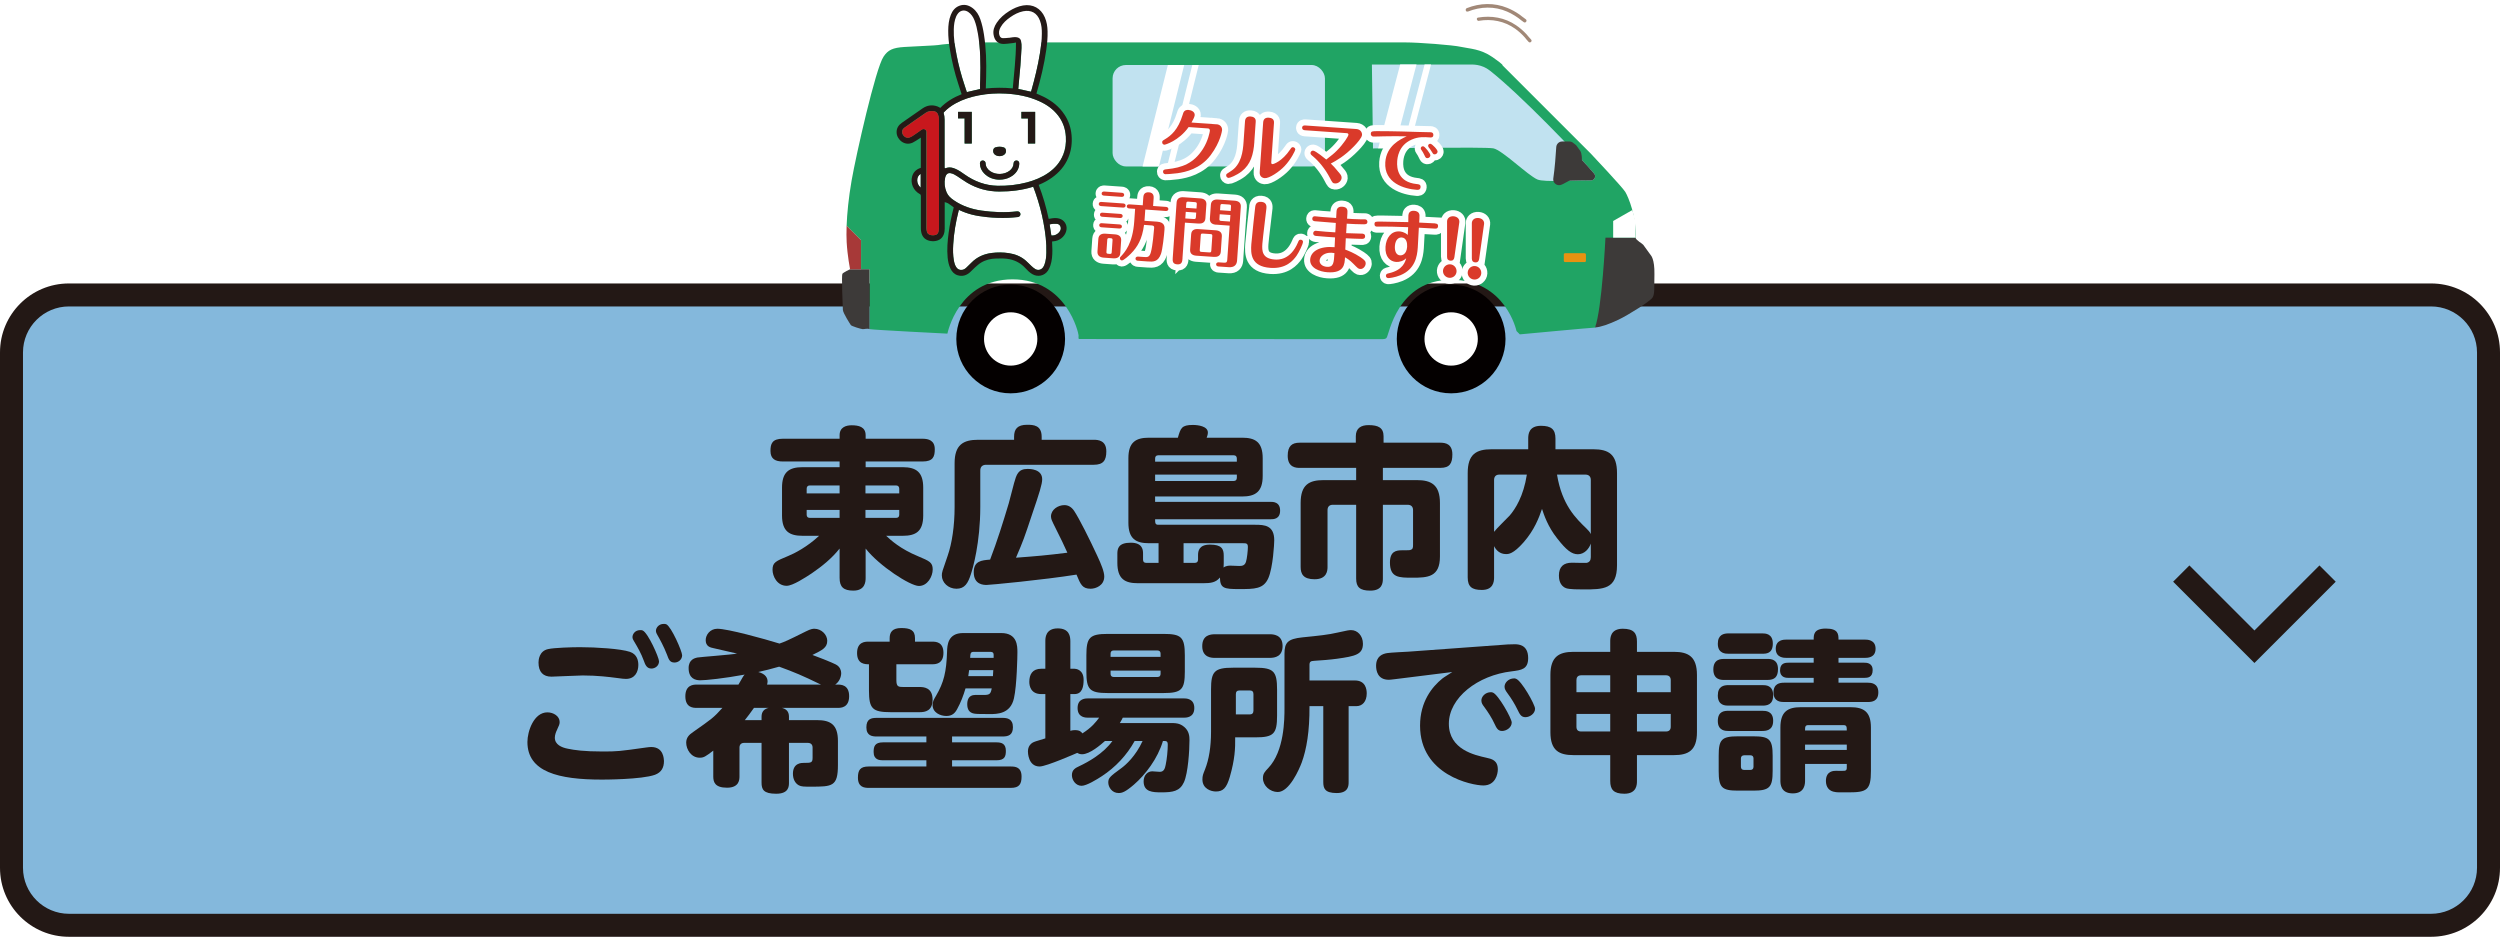 <?xml version="1.0" encoding="UTF-8"?><svg id="_レイヤー_2" xmlns="http://www.w3.org/2000/svg" xmlns:xlink="http://www.w3.org/1999/xlink" viewBox="0 0 435 163.01"><defs><style>.cls-1{stroke:#231815;stroke-miterlimit:10;stroke-width:4px;}.cls-1,.cls-2{fill:none;}.cls-3{filter:url(#drop-shadow-1);}.cls-4{fill:#bf3d21;}.cls-5{fill:#c1e2f0;}.cls-6{fill:#a18877;}.cls-7{fill:#3d3a39;}.cls-8{fill:#a73938;}.cls-9{fill:#040000;}.cls-10{fill:#20a464;}.cls-11{fill:#231815;}.cls-12{fill:#fff;}.cls-13{fill:#231916;}.cls-14{fill:#241a17;}.cls-2{stroke:#fff;stroke-width:2.12px;}.cls-15{fill:#e89211;}.cls-16{fill:#c8171d;}.cls-17{fill:#84b8dc;}.cls-18{fill:#da3a2a;}</style><filter id="drop-shadow-1" filterUnits="userSpaceOnUse"><feOffset dx="-.83" dy=".83"/><feGaussianBlur result="blur" stdDeviation="1.25"/><feFlood flood-color="#040000" flood-opacity=".3"/><feComposite in2="blur" operator="in"/><feComposite in="SourceGraphic"/></filter></defs><g id="_画像"><rect class="cls-17" x="2" y="51.32" width="431" height="109.68" rx="10" ry="10"/><path class="cls-11" d="M423,53.32c4.41,0,8,3.59,8,8v89.68c0,4.41-3.59,8-8,8H12c-4.41,0-8-3.59-8-8V61.32c0-4.41,3.59-8,8-8h411M423,49.32H12c-6.63,0-12,5.37-12,12v89.68c0,6.63,5.37,12,12,12h411c6.63,0,12-5.37,12-12V61.32c0-6.63-5.37-12-12-12h0Z"/><path class="cls-11" d="M157.07,81.29c2.37,0,3.57.87,3.57,3.57v4.83c0,2.79-1.29,3.54-3.57,3.54h-2.88c.84.78,2.46,2.28,5.58,3.57,1.92.81,2.52,1.05,2.52,2.28s-.9,2.88-2.4,2.88-6.9-3.48-9.27-6.51v5.1c0,.63-.06,2.22-2.13,2.22-1.71,0-2.4-.63-2.4-2.22v-5.1c-1.35,1.71-3.06,3.09-4.86,4.32-1.14.75-3.3,2.16-4.35,2.16-1.68,0-2.46-1.68-2.46-2.79,0-1.29.57-1.5,2.73-2.4,1.05-.42,3.33-1.59,5.37-3.51h-2.88c-2.25,0-3.57-.75-3.57-3.54v-4.83c0-2.7,1.2-3.57,3.57-3.57h6.45v-.99h-9.87c-1.29,0-2.16-.42-2.16-1.83,0-1.23.27-2.13,2.16-2.13h9.87v-.6c0-1.44,1.17-1.74,2.1-1.74,1.23,0,2.43.27,2.43,1.74v.6h9.9c1.05,0,2.13.3,2.13,1.83,0,1.26-.27,2.13-2.13,2.13h-9.9v.99h6.45ZM146.09,85.85v-1.38h-5.19c-.36,0-.54.21-.54.57v.81h5.73ZM146.09,88.73h-5.73v.84c0,.33.18.54.54.54h5.19v-1.38ZM150.59,85.85h5.88v-.81c0-.36-.21-.57-.54-.57h-5.34v1.38ZM150.59,88.73v1.38h5.34c.33,0,.54-.18.54-.54v-.84h-5.88Z"/><path class="cls-11" d="M176.45,76.01c0-1.35.57-2.1,2.28-2.1,1.08,0,2.52.06,2.52,2.1v.51h9.06c.78,0,2.19.12,2.19,2.01,0,1.56-.51,2.34-2.19,2.34h-18.72c-.66,0-1.02.36-1.02.99v6.3c0,6.33-1.32,10.8-1.62,11.7-.51,1.62-1.08,2.58-2.52,2.58s-2.55-1.08-2.55-2.31c0-.54.03-.6,1.02-3.45.75-2.16,1.2-5.19,1.2-8.46v-7.62c0-3.21,1.5-4.08,4.11-4.08h6.24v-.51ZM171.68,101.78c-.48,0-2.25,0-2.25-2.22,0-1.95,1.35-2.07,2.85-2.19,1.23-3.21,2.25-6.48,3.24-9.78.15-.51.78-3,.93-3.54.42-1.47.69-2.46,2.37-2.46.33,0,2.52,0,2.52,1.8,0,.84-.51,2.46-1.71,5.97-1.47,4.41-1.53,4.59-2.85,7.68,3.63-.27,5.37-.42,8.94-.87-.72-1.59-.87-1.92-2.49-5.16-.15-.3-.36-.75-.36-1.14,0-1.2,1.23-1.98,2.34-1.98.66,0,1.23.33,1.68.99.9,1.35,2.7,4.95,4.02,7.8.72,1.53,1.23,2.82,1.23,3.63,0,1.59-1.5,2.13-2.37,2.13-1.44,0-1.74-.72-2.46-2.46-5.82.93-15.12,1.8-15.63,1.8Z"/><path class="cls-11" d="M201.59,97.94v-3.42h-1.68c-2.31,0-3.57-.81-3.57-3.57v-11.22c0-2.76,1.26-3.57,3.57-3.57h5.04c.48-1.65.63-2.22,2.61-2.22.87,0,2.61.21,2.61,1.32,0,.27-.09.63-.21.9h6.18c2.22,0,3.57.72,3.57,3.57v3.09c0,2.73-1.26,3.57-3.57,3.57h-15.15v.93h20.07c.45,0,1.68,0,1.68,1.53s-1.23,1.5-1.65,1.5h-20.1c0,.6,0,.96.54.96h16.89c1.59,0,3.3.09,3.3,2.7,0,.57-.21,4.68-1.02,6.57-.84,1.92-2.37,1.92-5.13,1.92-2.55,0-3.27-.12-3.3-2.01-.72.87-1.59.99-2.91.99h-11.37c-2.28,0-3.57-.75-3.57-3.57v-1.53c0-.93.18-1.95,2.34-1.95s2.13,1.41,2.13,1.95v.99c0,.39.18.57.57.57h2.13ZM200.99,80.33h14.22v-.54c0-.36-.18-.57-.54-.57h-13.14c-.39,0-.54.24-.54.57v.54ZM215.21,82.58h-14.22v1.11h13.68c.36,0,.54-.21.54-.57v-.54ZM207.89,97.94c.36,0,.57-.18.57-.57v-.78c0-.69.15-1.83,2.07-1.83,2.04,0,2.4.75,2.4,1.92v1.35c0,.36-.03.51-.03.72.42-.33,1.02-.33,1.17-.33.24,0,1.32.06,1.56.06.48,0,.96-.06,1.17-.72.18-.54.33-1.98.33-2.58,0-.66-.3-.66-.9-.66h-10.29v3.42h1.95Z"/><path class="cls-11" d="M240.62,100.67c0,.75-.09,2.1-2.19,2.1-1.8,0-2.46-.6-2.46-2.1v-12.84h-4.05c-.6,0-.93.33-.93.93v9.87c0,.6-.06,2.16-2.25,2.16-1.98,0-2.43-.93-2.43-2.16v-11.1c0-3.21,1.5-3.99,3.99-3.99h5.67v-2.13h-9.84c-.51,0-2.07,0-2.07-2.1,0-1.71.75-2.28,2.07-2.28h9.78v-1.11c0-1.44.93-1.95,2.22-1.95,1.68,0,2.61.45,2.61,1.95v1.11h9.9c.9,0,2.07.24,2.07,2.04,0,1.53-.45,2.34-2.07,2.34h-10.02v2.13h5.91c2.46,0,4.02.78,4.02,3.99v9.3c0,3.6-2.13,3.69-4.8,3.69-2.34,0-3.9,0-3.9-2.64,0-1.95,1.08-2.13,2.1-2.13,1.2,0,1.35,0,1.53-.09.36-.12.39-.39.39-.84v-6.06c0-.54-.27-.93-.96-.93h-4.29v12.84Z"/><path class="cls-11" d="M259.97,100.46c0,.78-.15,2.19-2.13,2.19-1.74,0-2.46-.57-2.46-2.19v-18.15c0-3.24,1.44-4.14,4.17-4.14h6.36v-1.86c0-.72.09-2.22,2.22-2.22,1.8,0,2.52.63,2.52,2.22v1.86h6.57c2.7,0,4.14.9,4.14,4.14v16.05c0,4.2-2.4,4.2-5.85,4.2-.75,0-2.46,0-3-.21-1.17-.42-1.26-1.71-1.26-2.19,0-1.56.81-2.25,2.28-2.25.39,0,2.22.06,2.52.03.54-.09.75-.48.75-.99v-2.37c-.3.9-1.11,1.86-2.25,1.86-1.08,0-2.04-.75-3.6-2.76-1.65-2.07-2.31-4.14-2.64-5.13-.54,1.56-1.32,3.66-3.21,5.82-1.8,2.04-2.61,2.04-3.06,2.04-1.05,0-1.71-.66-2.07-1.38v5.43ZM259.97,92.54c.3-.45,2.28-2.37,2.7-2.82.99-1.14,2.43-3.39,3-7.14h-4.77c-.63,0-.93.36-.93.93v9.03ZM270.92,82.58c.87,5.31,3.3,7.62,5.13,9.39.3.3.6.6.75.96v-9.42c0-.6-.36-.93-.93-.93h-4.95Z"/><path class="cls-11" d="M112.38,130.07c.45-.06.69-.09.93-.09,2.19,0,2.19,2.1,2.22,2.43,0,1.17-.45,1.98-1.56,2.4-2.31.84-9,.84-9.24.84-7.53,0-12.96-1.32-12.96-6.54,0-1.86,1.11-5.16,3.48-5.16,1.05,0,2.13.66,2.13,1.68,0,.36-.09.57-.48,1.41-.12.24-.36.81-.36,1.32,0,1.2,1.17,1.71,2.28,1.92,1.14.24,2.79.48,6,.48,2.61,0,2.88-.03,7.56-.69ZM95.38,112.94c1.05-.24,4.14-.33,5.55-.33,2.76,0,7.08.27,8.67.81,1.26.42,1.47,1.53,1.47,2.28,0,1.14-.54,2.43-2.16,2.43-.39,0-.51-.03-1.71-.18-1.17-.15-3.24-.42-5.82-.42-.87,0-4.83.21-5.43.21-1.44,0-2.25-.81-2.25-2.46,0-.39.09-2.01,1.68-2.34ZM114.67,115.07c0,.81-.72,1.26-1.32,1.26-.81,0-1.08-.66-1.32-1.35-.48-1.32-1.11-2.4-1.65-3.3-.12-.21-.33-.51-.33-.81,0-.54.45-1.23,1.35-1.23.18,0,.3,0,.42.06.93.39,2.85,4.71,2.85,5.37ZM118.69,114.02c0,.75-.66,1.26-1.32,1.26-.81,0-.99-.48-1.32-1.38-.54-1.41-1.29-2.76-1.62-3.33-.12-.21-.3-.51-.3-.81,0-.51.48-1.2,1.35-1.2.18,0,.3,0,.45.06.87.39,2.76,4.71,2.76,5.4Z"/><path class="cls-11" d="M121.2,123.17c-.51,0-1.95,0-1.95-2.01s1.44-2.04,1.95-2.04h7.29c.78-1.35.84-1.5,1.08-1.74-3.57.66-6.75.99-7.74.99-.84,0-2.01-.3-2.01-2.13,0-1.5,1.11-1.74,1.5-1.83.42-.09,5.85-.48,6.93-.69q-2.4-.57-4.05-.93c-.6-.12-1.41-.3-1.41-1.41,0-.9.75-1.98,2.04-1.98,1.77,0,8.1,1.74,10.8,2.58.93-.33,1.32-.48,4.56-2.1.93-.48,1.32-.48,1.5-.48,1.26,0,2.25,1.05,2.25,2.1,0,1.2-.87,1.62-2.58,2.46.33.12,3.48,1.29,4.26,1.77.51.33.75.9.75,1.38,0,.66-.33,1.53-1.05,2.01h.48c.48,0,1.95,0,1.95,2.01s-1.44,2.04-1.95,2.04h-9.75c.75.18,1.23.63,1.23,1.53v.6h4.89c2.37,0,3.63.81,3.63,3.63v4.17c0,3.75-.96,3.78-4.71,3.78-1.14,0-1.68,0-2.1-.24-.66-.36-1.02-1.11-1.02-2.01,0-1.89,1.5-1.89,1.89-1.89,1.23,0,1.53,0,1.53-.87v-1.8c0-.51-.3-.81-.84-.81h-3.27v6.9c0,.63,0,1.95-2.22,1.95s-2.55-.75-2.55-1.95v-6.9h-3.03c-.48,0-.81.27-.81.81v5.01c0,.51,0,1.98-2.16,1.98s-2.4-1.02-2.4-1.98v-4.47c-1.38,1.05-1.65,1.23-2.37,1.23-1.47,0-2.34-1.44-2.34-2.61,0-.87.48-1.38,1.2-1.86,3.24-2.28,3.54-2.46,5.1-4.2h-4.5ZM131.19,123.17c-.51.75-1.14,1.56-1.59,2.13h2.91v-.6c0-.9.48-1.35,1.23-1.53h-2.55ZM142.86,119.12c-.09-.03-.15-.06-.33-.15-2.76-1.35-4.38-2.04-6.96-2.97-1.14.33-2.76.75-3.63.93,1.29.33,1.62,1.05,1.62,1.65,0,.21-.06.42-.09.54h9.39Z"/><path class="cls-11" d="M155.97,118.34c0,1.14.33,1.2,1.26,1.2h2.79c.6,0,2.25.03,2.25,2.19,0,1.98-1.29,2.19-2.25,2.19h-5.01c-3.21,0-3.81-.6-3.81-3.78v-4.56c-.66,0-2.07,0-2.07-1.95s1.41-1.98,1.92-1.98h3.75v-.6c0-1.05.48-1.77,2.01-1.77s2.4.33,2.4,1.77v.6h3.03c.51,0,1.92,0,1.92,1.95s-1.41,1.98-1.92,1.98h-6.27v2.76ZM165.66,129.17h7.71c.84,0,1.65.18,1.65,1.47,0,.99-.21,1.65-1.65,1.65h-7.71v1.08h10.23c.75,0,1.86.09,1.86,1.74,0,1.32-.39,1.98-1.86,1.98h-24.75c-.75,0-1.86-.12-1.86-1.77,0-1.32.39-1.95,1.86-1.95h10.05v-1.08h-7.56c-.57,0-1.62-.06-1.62-1.44,0-.93.18-1.68,1.62-1.68h7.56v-1.02h-8.64c-.78,0-1.8-.12-1.8-1.59s.84-1.65,1.8-1.65h21.9c.78,0,1.8.15,1.8,1.62,0,1.38-.81,1.62-1.8,1.62h-8.79v1.02ZM174.21,110.15c2.82,0,2.82,2.28,2.82,3.36,0,.57-.09,5.76-.6,7.98-.6,2.76-2.97,2.76-4.23,2.76-2.19,0-2.31-.03-2.73-.09-.81-.15-1.17-.72-1.17-1.62,0-.6.15-1.62,1.38-1.62h1.5c.99,0,1.2-.15,1.38-1.14h-4.56c-.36,1.23-.84,2.49-1.44,3.57-.39.75-.9,1.23-1.89,1.23-1.08,0-2.4-.6-2.4-1.92,0-.6.24-.99.6-1.59,1.38-2.37,1.8-4.17,1.92-7.68.03-1.11.12-3.24,2.79-3.24h6.63ZM172.77,117.65c0-.15.06-.9.06-1.05h-4.2c-.06.3-.09.54-.15,1.05h4.29ZM169.44,113.42c-.57,0-.6.27-.63,1.05h4.08c.03-.84.03-1.05-.69-1.05h-2.76Z"/><path class="cls-11" d="M192.27,128.93c-.75.66-2.64,2.31-3.99,2.31-.45,0-.69-.15-.84-.24,0,0-5.37,2.37-6.54,2.37-2.04,0-2.04-2.52-2.04-2.61,0-.9.48-1.32.75-1.5.36-.21.57-.27,2.28-.78v-7.71h-.69c-1.83,0-2.1-1.38-2.1-2.13,0-1.29.54-2.28,2.1-2.28h.69v-4.8c0-.51,0-2.22,2.16-2.22,2.01,0,2.19,1.38,2.19,2.22v4.8h.72c.21,0,1.59.12,1.59,1.92,0,1.08-.18,2.49-1.59,2.49h-.72v6.39c.33-.09.54-.12.81-.12.84,0,1.11.33,1.29.57,1.68-1.08,2.37-2.01,2.91-2.73h-1.89c-.42,0-1.86,0-1.86-1.68s1.41-1.68,1.86-1.68h16.59c.42,0,1.86,0,1.86,1.68s-1.44,1.68-1.86,1.68h-10.59c-.15.33-.21.42-.51.93h8.7c.99,0,1.71,0,2.52.69.84.72.9,1.62.9,2.28,0,1.77-.24,5.73-.96,7.32-.72,1.59-1.95,1.77-3.93,1.77-1.53,0-3.09-.06-3.09-1.92,0-1.08.72-1.74,1.5-1.74.21,0,1.14.09,1.32.09.72,0,.9-.6,1.02-1.23.21-.96.36-2.49.36-3.48,0-.66-.24-.66-.84-.66-.9,3.06-3.06,5.88-5.04,7.59-1.53,1.32-2.1,1.47-2.67,1.47-1.17,0-1.8-1.05-1.8-1.83s.24-1.02,2.34-2.55c.69-.51,2.43-2.04,3.63-4.68h-1.38c-1.35,2.46-3.36,4.59-5.7,6.12-.87.57-2.67,1.68-3.54,1.68-.99,0-1.68-.96-1.68-1.86,0-.96.66-1.26,1.29-1.56,1.53-.72,4.2-2.19,5.76-4.38h-1.29ZM206.16,116.87c0,3.12-.57,3.72-3.72,3.72h-9.69c-3.15,0-3.72-.6-3.72-3.72v-2.85c0-3.09.57-3.72,3.72-3.72h9.69c3.09,0,3.72.54,3.72,3.72v2.85ZM201.94,114.29v-.57c0-.33-.18-.54-.57-.54h-7.59c-.39,0-.54.24-.54.54v.57h8.7ZM201.94,116.69h-8.7v.57c0,.3.15.54.57.54h7.56c.42,0,.57-.24.57-.54v-.57Z"/><path class="cls-11" d="M220.95,110.36c.51,0,2.22.03,2.22,2.04,0,1.83-1.32,2.07-2.22,2.07h-9.54c-.51,0-2.22,0-2.22-2.04,0-1.92,1.41-2.07,2.22-2.07h9.54ZM210.72,119.99c0-3.12.54-3.81,3.81-3.81h3.9c3.18,0,3.78.63,3.78,3.81v4.53c0,3.18-.6,3.78-3.78,3.78h-3.51c.03,1.95-.06,3.84-.93,6.87-.57,1.95-1.17,2.55-2.43,2.55-.81,0-2.34-.45-2.34-2.1,0-.63.12-.93.45-1.74.69-1.74,1.05-3.93,1.05-6.57v-7.32ZM215.04,124.31h2.43c.39,0,.63-.21.63-.66v-2.88c0-.42-.21-.63-.63-.63h-1.8c-.42,0-.63.21-.63.63v3.54ZM235.74,118.4c1.89,0,2.07,1.56,2.07,2.25,0,1.41-.75,2.22-1.8,2.22h-1.35v13.2c0,.6,0,1.92-2.07,1.92s-2.34-.81-2.34-1.92v-13.2h-2.4c.03,4.41-.51,7.5-1.35,9.81-.45,1.2-2.16,5.13-4.17,5.13-1.32,0-2.58-1.08-2.58-2.4,0-.78.3-1.11.9-1.74,2.85-2.97,2.85-8.58,2.85-10.47v-9.45c0-1.95.57-2.58,3.12-2.85,2.97-.3,4.47-.45,6.15-.84,1.74-.39,1.95-.42,2.34-.42,1.08,0,2.04.96,2.04,2.37,0,1.86-1.29,2.16-4.5,2.61-1.32.18-2.58.27-3.96.36-.63.03-.84.15-.84.72v2.7h7.89Z"/><path class="cls-11" d="M242.83,118.16c-.81.09-.9.12-1.17.12-1.98,0-2.22-1.62-2.22-2.43,0-1.68,1.14-2.1,1.98-2.22.57-.09,3.12-.21,3.63-.24l17.31-1.26s.75-.03,1.17-.03c.57,0,2.37,0,2.37,2.4,0,1.95-1.17,2.1-2.85,2.31-5.97.69-10.95,4.62-10.95,9.12s4.53,5.46,6.51,5.91c.96.21,2.01.45,2.01,2.04,0,.78-.39,2.79-2.52,2.79-1.92,0-11.01-1.77-11.01-10.41,0-4.2,2.13-6.78,3.87-8.19.24-.21,1.5-.96,1.74-1.14l-9.87,1.23ZM263.04,125.72c0,.87-.93,1.47-1.68,1.47s-.99-.57-1.32-1.26c-.45-.99-1.11-2.01-1.77-2.91-.33-.42-.51-.72-.51-1.14,0-.63.63-1.44,1.68-1.44.09,0,.18.03.3.06.93.3,3.3,4.5,3.3,5.22ZM267.1,123.32c0,.84-.9,1.47-1.68,1.47s-1.02-.6-1.35-1.26c-.51-1.05-1.08-1.98-1.77-2.91-.33-.45-.51-.75-.51-1.14,0-.66.66-1.44,1.68-1.44.06,0,.15,0,.3.06.96.3,3.33,4.5,3.33,5.22Z"/><path class="cls-11" d="M280.18,111.62c0-.57,0-2.22,2.19-2.22,1.92,0,2.46.81,2.46,2.22v1.8h6.45c2.52,0,3.99.87,3.99,4.02v9.96c0,3.21-1.53,3.99-3.99,3.99h-6.45v4.5c0,.57,0,2.22-2.19,2.22-1.89,0-2.46-.75-2.46-2.22v-4.5h-6.39c-2.49,0-4.02-.78-4.02-3.99v-9.96c0-3.15,1.47-4.02,4.02-4.02h6.39v-1.8ZM274.3,120.44h5.88v-2.94h-5.04c-.66,0-.84.42-.84.84v2.1ZM280.18,127.28v-3.06h-5.88v2.22c0,.54.24.84.84.84h5.04ZM284.83,117.5v2.94h5.88v-2.1c0-.51-.27-.84-.84-.84h-5.04ZM290.71,124.22h-5.88v3.06h5.04c.6,0,.84-.33.84-.84v-2.22Z"/><path class="cls-11" d="M300.01,118.31c-.51,0-1.89,0-1.89-1.83s1.38-1.83,1.89-1.83h7.53c.63,0,1.83.09,1.83,1.77,0,1.38-.6,1.89-1.83,1.89h-7.53ZM300.76,113.75c-.48,0-1.86,0-1.86-1.74,0-1.59,1.05-1.8,1.86-1.8h5.85c.51,0,1.86,0,1.86,1.77s-1.17,1.77-1.86,1.77h-5.85ZM300.76,122.78c-.51,0-1.86,0-1.86-1.77,0-1.62,1.05-1.8,1.86-1.8h5.91c.54,0,1.86,0,1.86,1.77,0,1.65-1.08,1.8-1.86,1.8h-5.91ZM300.76,127.19c-.48,0-1.86,0-1.86-1.74s1.2-1.77,1.86-1.77h5.91c.51,0,1.86,0,1.86,1.74s-1.32,1.77-1.95,1.77h-5.82ZM308.44,134.15c0,2.82-.51,3.42-3.36,3.42h-2.67c-2.82,0-3.36-.54-3.36-3.42v-2.64c0-2.85.51-3.39,3.39-3.39h2.61c2.82,0,3.39.51,3.39,3.39v2.64ZM305.11,131.96c0-.33-.18-.54-.54-.54h-1.08c-.36,0-.57.21-.57.54v1.44c0,.36.18.57.57.57h1.08c.36,0,.54-.21.54-.57v-1.44ZM324.49,111.29c.39,0,1.86,0,1.86,1.59s-1.44,1.59-1.86,1.59h-4.59v.84h4.47c.36,0,1.47,0,1.47,1.29s-.87,1.35-1.47,1.35h-4.47v.84h5.1c.48,0,1.83.03,1.83,1.68,0,1.56-1.11,1.68-1.83,1.68h-14.58c-.48,0-1.83,0-1.83-1.65,0-1.56,1.11-1.71,1.83-1.71h5.16v-.84h-4.38c-.36,0-1.47,0-1.47-1.32s1.02-1.32,1.47-1.32h4.38v-.84h-4.74c-.39,0-1.86,0-1.86-1.59s1.44-1.59,1.86-1.59h4.74c0-.84,0-1.92,2.13-1.92s2.19.96,2.19,1.92h4.59ZM314.08,135.8c0,.51,0,2.25-2.13,2.25s-2.16-1.65-2.16-2.25v-9.21c0-2.7,1.2-3.54,3.57-3.54h8.61c2.34,0,3.57.81,3.57,3.54v7.56c0,3.3-.69,3.72-3.87,3.72-1.8,0-2.1,0-2.34-.06-1.05-.12-1.62-.84-1.62-1.92,0-1.77,1.38-1.77,1.74-1.77.21,0,1.29.03,1.47,0,.36-.03.42-.24.42-.54v-.66h-7.26v2.88ZM314.65,126.17c-.57,0-.57.33-.57.93h7.26c0-.6,0-.93-.57-.93h-6.12ZM321.34,129.56h-7.26v.93h7.26v-.93Z"/><polyline class="cls-1" points="405 99.8 392.27 112.53 379.54 99.8"/><g class="cls-3"><path class="cls-10" d="M283.63,32.56c-.52-.85-6.01-6.67-6.01-6.67l-15.36-15.36s.33,0-1.76-1.44c-2.09-1.44-3.99-1.44-5.42-1.76-1.44-.33-7.45-.78-9.7-.78s-72.06,0-74.8,0c-2.74,0-6.27.39-6.54.46-.26.07-3.73.2-5.81.33-2.08.13-2.89.52-3.67,1.7-1.37,2.03-4.77,17.06-5.56,21.59-.52,3.01-.78,5.69-.86,7.84l2.51,2.51v5.05s1.47,0,1.47,0v10.41c.93.15,13.56.78,13.56.78,0,0,1.86-9.44,11.33-9.44,9.47,0,11.49,9.42,11.49,9.73,0,.64-.09.65.29.65s52.03.02,52.63.02c.6,0,.68-.25.68-.25.43-.46,1.8-10.08,11.26-10.08s11.34,8.92,11.34,8.92l.58.58s12.56-1.18,13.1-1.18l7.02-15.63c.26-3.48-1.24-7.11-1.76-7.96Z"/><path class="cls-7" d="M278.37,56.15c.99-.07,2.37-.54,4.09-1.36s5.54-3.22,5.92-3.86.27-1.4.32-4.05c.05-2.65-.63-3.3-.63-3.3,0,0-1.11-1.55-1.31-1.81s-1.18-.72-1.37-1.25h-5.21s-.61,12.49-1.82,15.63Z"/><path class="cls-12" d="M284.85,35.72l-3.33,1.9v2.9s3.87,0,3.87,0c0,0,.03-1.69.03-2.4,0-.71-.57-2.4-.57-2.4Z"/><rect class="cls-15" x="272.93" y="43.23" width="3.85" height="1.54" rx=".22" ry=".22"/><path class="cls-12" d="M178.5,6.34c.06.39.09.79.07,1.19-.04,1.02-.11,2.03-.19,3.05-.09,1.09-.2,2.18-.3,3.27-.02.27-.05.54-.07.79.75.16,1.47.32,2.21.48.01-.04.04-.11.06-.17.61-2.15,1.15-4.32,1.5-6.53.18-1.13.32-2.26.33-3.4,0-.78-.05-1.54-.33-2.27-.51-1.34-1.52-1.91-2.92-1.63-.83.17-1.56.56-2.25,1.04-.66.47-1.26,1-1.66,1.71-.27.47-.39.97-.19,1.5.1.27.3.43.58.43.36,0,.71-.03,1.07-.07.42-.05.83-.15,1.26-.11.43.04.76.28.83.71Z"/><path class="cls-12" d="M169.06,15.19c.76-.18,1.52-.35,2.31-.54,0-.27,0-.56,0-.85,0-.29.02-.57.03-.86.07-2.65.05-5.29-.4-7.91-.14-.8-.3-1.6-.61-2.36-.23-.57-.55-1.08-1.08-1.43-.6-.4-1.28-.33-1.73.2-.15.17-.27.37-.36.57-.31.72-.4,1.48-.42,2.26-.04,1.47.18,2.91.46,4.35.36,1.86.84,3.68,1.45,5.47.12.37.24.74.36,1.1Z"/><path class="cls-12" d="M162.05,39.06c0-.06-.01-.12-.01-.17,0,.06,0,.12.01.17Z"/><path class="cls-12" d="M161.03,31.82c0-.81,0-1.6,0-2.39-.81.44-.81,1.72,0,2.39Z"/><path class="cls-12" d="M162.35,39.88c-.14-.12-.23-.3-.27-.51.03.21.12.39.27.51Z"/><path class="cls-12" d="M180.61,31.66s-.07.01-.09.02c-1.9.6-3.85.82-5.83.81-1.99,0-3.86-.51-5.57-1.52-.59-.35-1.15-.76-1.73-1.14-.37-.24-.75-.47-1.2-.54-.32-.05-.59.07-.74.35-.07.14-.13.28-.17.43-.19.88-.1,1.73.25,2.56.26.61.74,1.03,1.27,1.39,1.46,1,3.09,1.54,4.82,1.79,1,.14,2,.23,3.01.26,1.06.03,2.12,0,3.17-.13.29-.03.54.15.58.43.04.27-.16.53-.45.56-.55.05-1.1.1-1.64.13-1.24.05-2.48.01-3.72-.12-.91-.1-1.81-.22-2.69-.45-.76-.2-1.49-.47-2.21-.81-.01.05-.02.07-.03.1-.5,1.96-.85,3.94-.96,5.96-.05.91-.05,1.82.11,2.72.08.44.19.88.46,1.25.25.35.59.47,1,.41.29-.04.52-.2.72-.39.3-.28.59-.57.88-.86.98-1,2.18-1.52,3.54-1.69.98-.13,1.97-.12,2.96.03,1.08.17,2.08.55,2.92,1.27.36.31.68.66,1.03.98.21.19.42.38.66.52.49.29,1.06.14,1.38-.33.09-.14.16-.29.22-.44.25-.66.31-1.36.33-2.06.05-1.77-.17-3.51-.5-5.24-.33-1.75-.8-3.46-1.38-5.14-.13-.37-.27-.74-.41-1.12Z"/><path class="cls-12" d="M185.37,39.15c.11-.38-.04-.97-.62-1.03-.26-.02-.52-.02-.78,0-.17.01-.34.06-.5.09.1.66.19,1.29.29,1.92.64.12,1.43-.37,1.61-.99Z"/><path class="cls-12" d="M184.94,19.27c-.88-1.14-2.02-1.93-3.32-2.51-1.84-.83-3.79-1.19-5.79-1.31-1.57-.09-3.12,0-4.67.3-1.42.27-2.79.7-4.06,1.4-.75.41-1.44.91-2.03,1.54-.04.04-.06.12-.05.16.12.36.16.74.16,1.12,0,1.33,0,2.66,0,4h0c0,1.41,0,2.82,0,4.22,0,.04,0,.08,0,.12.01.11.09.16.2.12.08-.03.16-.06.24-.08.51-.13.98,0,1.44.19.58.25,1.09.61,1.6.97,1.72,1.23,3.62,1.94,5.75,1.98,1.71.04,3.4-.14,5.06-.58,1.36-.36,2.65-.88,3.8-1.69,1.14-.8,2.02-1.81,2.54-3.12.4-1.01.53-2.07.47-3.16-.08-1.36-.51-2.6-1.35-3.69ZM169.92,24.14h-1.25c0-1.45,0-2.9,0-4.37h-1.14c0-.38,0-.76,0-1.14h2.39c0,1.83,0,3.66,0,5.51ZM173.68,25.18c.06-.19.19-.32.38-.38.45-.14.92-.14,1.37-.01.31.09.45.32.45.65,0,.25-.1.45-.28.61-.44.38-1.22.38-1.67,0-.25-.21-.35-.56-.25-.88ZM178.12,28.12c-.2.85-.75,1.43-1.49,1.85-.58.32-1.21.46-1.96.47-.97-.02-1.9-.34-2.64-1.13-.44-.47-.69-1.03-.7-1.69,0-.29.19-.51.47-.52.27-.01.51.19.52.48.02.62.33,1.05.81,1.39.95.66,2.41.63,3.34-.07.44-.33.7-.76.72-1.33,0-.28.24-.48.51-.47.28.01.48.22.47.5,0,.18-.02.35-.06.52ZM180.95,24.15h-1.26c0-1.46,0-2.91,0-4.37h-1.14c0-.4,0-.77,0-1.15.8,0,1.6,0,2.4,0,0,1.84,0,3.67,0,5.52Z"/><path class="cls-14" d="M186.06,19.13c-.9-1.38-2.14-2.37-3.6-3.1-.42-.21-.85-.39-1.28-.58,0,0,0-.01,0-.02.72-2.49,1.34-5.01,1.7-7.58.15-1.07.26-2.14.23-3.23-.02-.84-.14-1.65-.48-2.43-.69-1.59-2.09-2.35-3.78-2.07-.88.15-1.67.51-2.42.98-.85.54-1.61,1.18-2.17,2.03-.42.63-.68,1.31-.55,2.08.16.99.73,1.62,1.78,1.61.45,0,.9-.09,1.35-.13.24-.03.48-.06.77-.09,0,2.69-.34,5.31-.56,7.95-1.58-.16-3.14-.14-4.69.01.02-.72.04-1.42.06-2.11.06-2.43,0-4.86-.38-7.27-.14-.9-.33-1.79-.63-2.65-.27-.77-.68-1.46-1.35-1.96-.7-.52-1.48-.72-2.32-.39-.74.29-1.19.86-1.47,1.58-.35.87-.44,1.8-.45,2.73-.01,1.1.11,2.19.29,3.28.35,2.06.82,4.08,1.48,6.06.19.57.37,1.15.56,1.73-1.4.55-2.66,1.31-3.71,2.38-.18-.09-.34-.2-.51-.26-.9-.32-1.76-.2-2.55.33-1.22.83-2.43,1.67-3.64,2.53-.59.42-.94.96-.9,1.73.07,1.22,1.42,2.37,2.81,1.71.39-.19.75-.45,1.12-.68.09-.06.18-.12.28-.19,0,1.77,0,3.52,0,5.26-.06.02-.12.04-.17.06-.68.26-1.14.73-1.34,1.43-.34,1.21.22,2.48,1.34,3.08.14.08.18.16.18.31,0,1.86,0,3.71,0,5.57,0,.24.01.48.06.71.14.78.59,1.31,1.37,1.52.39.1.79.12,1.18.04.67-.13,1.14-.51,1.38-1.15.12-.33.16-.66.16-1.01,0-1.46,0-2.93,0-4.39v-.2c.21.07.42.1.59.21.33.21.64.46.98.7,0,0,0,0,0,0,0,0,0,0,0,0,0,0,0,0,0,0-.38,1.46-.69,2.94-.89,4.44-.19,1.43-.31,2.87-.17,4.31.07.65.19,1.29.48,1.88.26.55.64.99,1.25,1.18.8.25,1.51.05,2.12-.48.33-.29.62-.62.95-.91.32-.28.63-.57.99-.79.81-.5,1.72-.71,2.66-.73.79-.02,1.58-.04,2.37.13,1.07.23,1.98.75,2.72,1.56.35.38.71.74,1.16,1.01.95.58,2.15.33,2.76-.6.17-.26.3-.55.4-.84.3-.87.36-1.78.36-2.68,0-.51-.03-1.03-.05-1.54.19-.03.39-.04.58-.08,1.03-.21,1.84-1.07,1.94-2.05.09-.85-.44-1.62-1.25-1.85-.38-.11-.77-.12-1.15-.07-.23.03-.47.07-.71.11-.42-2.01-1-3.98-1.74-5.91.06-.03.11-.05.16-.07.76-.32,1.48-.71,2.15-1.19,1.24-.89,2.22-2,2.82-3.42.55-1.27.71-2.61.59-3.98-.11-1.28-.51-2.46-1.21-3.54ZM161.03,31.82c-.81-.67-.81-1.96,0-2.39,0,.8,0,1.59,0,2.39ZM164.16,39.31c-.09.54-.33.76-.88.8-.17.01-.35,0-.52-.04-.17-.04-.31-.1-.42-.2-.14-.12-.23-.3-.27-.51,0-.05-.01-.11-.02-.17,0-.05,0-.09-.02-.14,0-.06-.01-.12-.01-.17,0-2.91,0-5.82,0-8.73,0-2.65,0-5.3,0-7.96,0-.05,0-.1,0-.15-.08-.42-.54-.53-.85-.3-.5.37-1.02.72-1.54,1.07-.17.11-.36.21-.55.28-.64.22-1.18-.33-1.28-.81-.08-.41.11-.69.41-.91.57-.41,1.15-.81,1.73-1.22.66-.46,1.32-.91,1.98-1.37.42-.29.9-.33,1.38-.27.47.06.76.41.83.93.02.17.04.34.04.51,0,6.32,0,12.63,0,18.95,0,.14,0,.27-.03.41ZM183.97,38.12c.26-.02.52-.02.78,0,.58.06.73.65.62,1.03-.18.61-.97,1.1-1.61.99-.1-.64-.19-1.27-.29-1.92.16-.03.33-.08.5-.09ZM176.41,5.74c-.35.04-.71.07-1.07.07-.28,0-.48-.16-.58-.43-.21-.54-.08-1.03.19-1.5.4-.71,1-1.25,1.66-1.71.68-.48,1.42-.87,2.25-1.04,1.4-.28,2.42.29,2.92,1.63.28.73.34,1.5.33,2.27,0,1.14-.15,2.27-.33,3.4-.36,2.21-.89,4.38-1.5,6.53-.02.06-.04.12-.06.17-.74-.16-1.46-.32-2.21-.48.02-.25.05-.52.07-.79.1-1.09.21-2.18.3-3.27.08-1.02.14-2.03.19-3.05.02-.39,0-.8-.07-1.19-.07-.43-.39-.67-.83-.71-.43-.04-.84.05-1.26.11ZM167.25,8.63c-.28-1.44-.51-2.88-.46-4.35.02-.77.11-1.54.42-2.26.09-.2.22-.4.36-.57.46-.52,1.14-.59,1.73-.2.52.35.85.86,1.08,1.43.3.76.47,1.56.61,2.36.45,2.62.47,5.26.4,7.91,0,.29-.02.57-.03.86,0,.29,0,.57,0,.85-.79.18-1.54.36-2.31.54-.12-.36-.23-.73-.36-1.1-.6-1.79-1.09-3.61-1.45-5.47ZM182.4,37.92c.33,1.73.55,3.48.5,5.24-.02.7-.08,1.4-.33,2.06-.06.15-.13.31-.22.44-.32.47-.89.62-1.38.33-.24-.14-.45-.33-.66-.52-.35-.32-.67-.68-1.03-.98-.84-.72-1.84-1.11-2.92-1.27-.98-.15-1.97-.15-2.96-.03-1.36.17-2.57.7-3.54,1.69-.29.29-.58.58-.88.86-.2.19-.44.35-.72.39-.41.06-.76-.07-1-.41-.27-.37-.38-.81-.46-1.25-.16-.9-.16-1.81-.11-2.72.11-2.02.46-4,.96-5.96,0-.03.02-.06.03-.1.72.34,1.45.61,2.21.81.88.23,1.79.35,2.69.45,1.24.13,2.48.17,3.72.12.55-.02,1.1-.07,1.64-.13.29-.03.49-.29.45-.56-.04-.28-.29-.46-.58-.43-1.05.12-2.11.16-3.17.13-1.01-.03-2.01-.11-3.01-.26-1.74-.25-3.37-.79-4.82-1.79-.53-.36-1.01-.78-1.27-1.39-.35-.82-.44-1.68-.25-2.56.03-.15.09-.3.17-.43.15-.28.42-.4.74-.35.45.07.83.3,1.2.54.58.38,1.14.79,1.73,1.14,1.72,1.01,3.58,1.52,5.57,1.52,1.98,0,3.93-.22,5.83-.81.02,0,.05-.01.09-.02.14.38.28.75.41,1.12.58,1.68,1.05,3.39,1.38,5.14ZM185.82,26.11c-.52,1.31-1.4,2.32-2.54,3.12-1.16.81-2.44,1.33-3.8,1.69-1.66.43-3.35.61-5.06.58-2.13-.05-4.03-.76-5.75-1.98-.51-.36-1.02-.73-1.6-.97-.46-.2-.93-.32-1.44-.19-.08.02-.16.05-.24.08-.1.04-.18,0-.2-.12,0-.04,0-.08,0-.12,0-1.41,0-2.82,0-4.22h0c0-1.33,0-2.66,0-4,0-.38-.05-.75-.16-1.12-.01-.05.01-.13.05-.16.59-.62,1.28-1.12,2.03-1.54,1.27-.7,2.64-1.13,4.06-1.4,1.54-.29,3.1-.39,4.67-.3,2,.11,3.95.48,5.79,1.31,1.3.58,2.44,1.37,3.32,2.51.84,1.09,1.26,2.32,1.35,3.69.07,1.09-.06,2.14-.47,3.16Z"/><path class="cls-14" d="M166.76,35.22s0,0,0,0c0,0,0,0,0,0,0-.01,0,0,0,0Z"/><path class="cls-16" d="M164.15,19.45c-.07-.51-.37-.87-.83-.93-.48-.06-.96-.02-1.38.27-.66.46-1.32.91-1.98,1.37-.58.4-1.16.8-1.73,1.22-.3.22-.49.5-.41.91.09.48.63,1.03,1.28.81.19-.07.38-.17.55-.28.52-.35,1.04-.69,1.54-1.07.31-.23.77-.12.85.3,0,.05.03.1.03.14,0,5.65,0,11.3,0,16.94,0,.02,0,.04,0,.06h0c0,.06,0,.12.02.17.03.21.12.39.27.51.11.09.25.16.42.2.17.04.35.05.52.04.54-.04.78-.26.88-.8.02-.13.03-.27.03-.41,0-6.32,0-12.63,0-18.95,0-.17-.01-.34-.04-.51Z"/><path class="cls-16" d="M162.06,39.2h0c0,.06,0,.12.02.17,0-.05-.01-.11-.02-.17h0Z"/><path class="cls-4" d="M162.07,39.14c0-5.65,0-11.3,0-16.94,0-.05-.02-.1-.03-.14,0,.05,0,.1,0,.15,0,2.65,0,5.3,0,7.96,0,2.91,0,5.82,0,8.73,0,.06,0,.12.01.17,0,.05.01.09.02.14,0-.02,0-.04,0-.06Z"/><path class="cls-4" d="M162.05,39.06s.01.09.02.14h0s0-.09-.02-.14Z"/><path class="cls-14" d="M177.71,27.09c-.27-.01-.5.19-.51.47-.02.57-.28,1-.72,1.33-.93.7-2.38.73-3.34.07-.48-.34-.8-.77-.81-1.39,0-.29-.25-.49-.52-.48-.28.01-.48.23-.47.52,0,.66.26,1.22.7,1.69.74.78,1.67,1.1,2.64,1.13.75,0,1.38-.14,1.96-.47.75-.41,1.29-1,1.49-1.85.04-.17.05-.35.06-.52,0-.28-.2-.49-.47-.5Z"/><path class="cls-14" d="M167.53,19.77h1.14c0,1.47,0,2.92,0,4.37h1.25c0-1.85,0-3.68,0-5.51h-2.39c0,.39,0,.76,0,1.14Z"/><path class="cls-13" d="M178.55,19.78h1.14c0,1.47,0,2.92,0,4.37h1.26c0-1.84,0-3.68,0-5.52-.8,0-1.6,0-2.4,0v1.15Z"/><path class="cls-14" d="M173.92,26.06c.44.37,1.22.37,1.67,0,.19-.16.28-.36.28-.61,0-.34-.14-.57-.45-.65-.45-.13-.92-.13-1.37.01-.19.06-.32.19-.38.38-.1.31,0,.66.25.88Z"/><rect class="cls-5" x="194.42" y="10.48" width="36.95" height="17.65" rx="2.32" ry="2.32"/><path class="cls-5" d="M239.54,10.39l.19,14.61s19.39-.3,20.93-.02,6,4.7,7.68,5.42c1.23.53,6.67.08,9.3.16.62.02.97-.71.57-1.18-2.98-3.48-12.77-13.68-18.12-17.91-1.51-1.19-3.07-1.07-3.61-1.07-1.81,0-16.93,0-16.93,0Z"/><path class="cls-7" d="M271.1,30.22c-.12.8.69,1.41,1.42,1.09.11-.05.22-.1.33-.15.89-.42,2.87-1.66,3.06-2s.14-.72.17-2.09c.02-1.22-.25-1.62-.31-1.69-.01-.02-.03-.04-.04-.05-.12-.17-.56-.78-.65-.89-.07-.09-.32-.23-.51-.4s-.42-.25-.67-.25h-1.26c-.54,0-.98.42-1.02.96-.08,1.33-.26,3.76-.52,5.49Z"/><path class="cls-7" d="M277.64,30.56c.62.02.97-.71.57-1.18-.63-.74-1.58-1.79-2.72-3.02h-3.19s0,4.29,0,4.29c1.89-.03,3.99-.13,5.35-.09Z"/><polygon class="cls-12" points="202.48 28.13 199.64 28.13 204.04 10.48 206.88 10.48 202.48 28.13"/><polygon class="cls-12" points="205.02 28.13 203.9 28.13 208.29 10.48 209.41 10.48 205.02 28.13"/><polygon class="cls-12" points="243.47 24.98 240.63 24.98 244.46 10.39 247.3 10.39 243.47 24.98"/><polygon class="cls-12" points="246.01 24.98 244.89 24.98 248.71 10.39 249.83 10.39 246.01 24.98"/><path class="cls-7" d="M148.74,46.02s-1.18.55-1.34.8c-.16.25.06,5.74.09,6.28.03.54,1.26,2.46,1.39,2.64.13.18,1.74.68,2.05.7.32.02.79-.16,1.14-.02,0,0,.02,0,.05.01v-10.41s-3.38,0-3.38,0Z"/><path class="cls-8" d="M148.14,38.46c-.04,1.1-.03,2.06.01,2.85.13,2.35.59,4.71.59,4.71h1.91s0-5.05,0-5.05l-2.51-2.51Z"/><circle class="cls-9" cx="176.69" cy="58.15" r="9.46"/><circle class="cls-12" cx="176.69" cy="58.15" r="4.64"/><circle class="cls-9" cx="253.33" cy="58.15" r="9.46"/><circle class="cls-12" cx="253.33" cy="58.15" r="4.64"/><path class="cls-2" d="M212.52,20.79c.65.05.98.52.95,1.02,0,.04-.25,2.05-1.99,4.36-1.8,2.38-4.31,2.93-5.78,3.14-.96.13-1.94.18-2.1.17-.26-.02-.41-.22-.4-.45.02-.35.28-.38.7-.42,2.65-.27,4.62-1.02,6.22-3.49.94-1.45,1.21-3,1.23-3.19,0-.14-.03-.39-.3-.41l-3.4-.24c-1.71,2.41-4.1,3.08-4.21,3.07-.21-.01-.4-.18-.39-.44.01-.22.08-.27.47-.5,1.06-.64,2.3-1.65,3.1-4.28.12-.42.26-.88,1.02-.83.42.03,1.11.29,1.07.91-.02.31-.37.95-.56,1.28l4.37.31Z"/><path class="cls-2" d="M219.09,23.85c-.16,2.24-.64,3.92-2.22,5.15-.9.69-2.07,1.15-2.28,1.13-.22-.02-.43-.23-.41-.48.01-.21.1-.25.76-.66,1.89-1.15,2.16-3.46,2.27-5.13l.25-3.58c.04-.58.35-.89.98-.84.95.07.9.74.88.97l-.24,3.45ZM222.03,27.38c0,.12-.02.34.21.35.14.01,1.66-.43,3.1-2.58.17-.26.26-.39.48-.37.25.02.4.25.39.42s-.73,1.68-1.86,2.87c-.91.97-2.67,2.16-3.48,2.1-.22-.02-.91-.18-.85-1.04l.6-8.64c.04-.6.36-.89,1-.84.95.07.9.73.88.97l-.47,6.76Z"/><path class="cls-2" d="M227.88,21.83c-.51-.04-.48-.39-.48-.45.03-.38.38-.39.54-.38l8.9.62c.79.06,1.01.68.98,1.03-.03.49-.83,1.38-1.37,1.95-1.7,1.76-3.14,2.54-4.06,3.03.46.45.66.63,1.56,1.74.14.17.35.43.32.77-.04.52-.58.99-1.15.95-.4-.03-.46-.14-.87-.93-.84-1.62-1.96-2.95-2.93-3.76-.36-.29-.48-.4-.46-.62.01-.21.21-.42.46-.4.44.03,2.17,1.46,2.28,1.55.99-.78,1.3-1,1.84-1.55,1.18-1.18,2-2.49,2.02-2.77.01-.16-.11-.26-.28-.27l-7.29-.51Z"/><path class="cls-2" d="M241.6,22.89c-.3,0-1.63.06-1.84.04-.23-.02-.43-.21-.41-.5.03-.44.29-.44,1.17-.44,2.87,0,5.75.1,7.07.14.03,0,1.86.03,2.16.05.12,0,.52.04.48.52-.03.43-.41.4-.65.38-.96-.07-1.95-.14-3.12.38-2.33,1.01-2.48,3.25-2.52,3.77-.09,1.3.18,3.62,3.36,3.96.4.04.74.08.71.53-.04.52-.45.49-.65.48-2.15-.15-5.74-1.17-5.49-4.79.2-2.88,2.58-3.99,3.73-4.52-1.34-.04-2.67-.02-4,0ZM249.72,26.22c-.02.25-.26.49-.57.47-.23-.02-.29-.14-.48-.54-.19-.39-.29-.57-.52-.9-.06-.08-.12-.18-.11-.29.02-.22.22-.4.49-.32.25.08,1.22,1.26,1.19,1.58ZM250.97,25.57c-.02.27-.28.48-.54.46-.22-.02-.27-.11-.5-.5-.15-.26-.23-.37-.52-.74-.02-.04-.09-.14-.09-.27.01-.21.22-.38.48-.32.17.04,1.2.98,1.17,1.37Z"/><path class="cls-2" d="M195.76,43.21c-.05.77-.63.95-1.21.91l-1.69-.12c-.66-.05-1.12-.37-1.07-1.07l.15-2.19c.05-.76.63-.95,1.21-.91l1.69.12c.66.05,1.12.35,1.07,1.07l-.15,2.19ZM196.26,34.57c.15.01.44.08.42.39-.02.32-.32.34-.47.33l-3.77-.26c-.17-.01-.44-.08-.42-.39.02-.32.31-.34.47-.33l3.77.26ZM195.62,38.22c.15.01.44.07.42.38-.02.32-.32.34-.47.33l-3.05-.21c-.16-.01-.44-.07-.42-.38.02-.34.33-.34.47-.33l3.05.21ZM195.75,36.39c.15.01.44.07.42.38-.02.32-.32.34-.47.33l-3.05-.21c-.16-.01-.44-.07-.42-.39.02-.33.32-.33.47-.32l3.05.21ZM196.01,32.71c.15.01.44.07.42.38-.02.34-.32.34-.47.33l-3.02-.21c-.16-.01-.44-.07-.42-.38.02-.32.32-.34.47-.33l3.02.21ZM194.41,40.99c.02-.26-.04-.35-.31-.37l-.23-.02c-.3-.02-.36.07-.38.33l-.14,2.04c-.02.26.04.34.33.36l.23.02c.29.02.34-.05.36-.31l.14-2.04ZM198.38,35.51l-1.06-.07c-.14-.01-.44-.07-.42-.39.02-.31.31-.33.46-.32l2.31.16.09-1.31c.02-.32.07-1.01.98-.95.89.06.84.78.82,1.07l-.09,1.31,2.23.16c.14.01.44.07.42.39-.02.31-.31.33-.47.32l-3.54-.25-.14,1.96,2.2.15c1.38.1,1.31.95,1.28,1.39-.06.9-.33,3.44-.61,4.21-.52,1.45-1.39,1.39-2.35,1.32l-1.66-.12c-.14,0-.44-.07-.42-.39.02-.31.31-.34.47-.33l1.01.07c.56.04.95.07,1.19-.83.31-1.1.52-3.57.57-4.22.02-.26-.04-.42-.39-.44l-1.37-.1c-.33,2.52-1.14,3.83-2.29,5.01-.34.34-1.27,1.2-1.57,1.18-.22-.02-.35-.21-.34-.39,0-.12.05-.19.13-.26.71-.76,2.1-2.25,2.37-6.17l.15-2.17Z"/><path class="cls-2" d="M206.59,44.11c-.04.52-.08,1.12-.92,1.06-.86-.06-.81-.64-.78-1.15l.67-9.62c.05-.76.63-.95,1.21-.91l2.9.2c.66.05,1.12.35,1.07,1.07l-.17,2.4c-.05.78-.64.95-1.21.91l-2.35-.16-.43,6.21ZM207.15,36.04l-.08,1.14,1.47.1c.29.02.36-.07.38-.33l.05-.79-1.82-.13ZM209.02,35.45l.05-.74c.02-.26-.04-.35-.33-.37l-1.12-.08c-.29-.02-.36.05-.38.33l-.05.74,1.82.13ZM213.25,42.96c-.05.78-.63.95-1.21.91l-3.06-.21c-.66-.05-1.12-.35-1.07-1.07l.18-2.65c.05-.78.64-.95,1.21-.91l3.06.21c.66.05,1.12.35,1.07,1.07l-.18,2.65ZM211.77,40.27c.02-.27-.04-.35-.31-.37l-1.34-.09c-.29-.02-.34.07-.36.33l-.17,2.49c-.02.27.03.35.31.37l1.34.09c.28.02.34-.07.36-.33l.17-2.49ZM212.42,38.27c-.66-.05-1.12-.35-1.07-1.07l.17-2.4c.05-.76.63-.95,1.21-.91l2.93.2c.66.05,1.12.35,1.07,1.07l-.65,9.35c-.05.69-.44,1.22-1.44,1.15l-1.78-.12c-.16-.01-.44-.08-.42-.39.02-.32.32-.34.47-.33l.92.06c.42.03.52-.15.54-.47l.42-5.98-2.37-.17ZM213.06,36.45l-.05.79c-.02.27.04.35.31.37l1.52.11.08-1.14-1.86-.13ZM214.97,35.87l.05-.74c.02-.26-.03-.35-.31-.37l-1.18-.08c-.27-.02-.34.05-.36.33l-.05.74,1.86.13Z"/><path class="cls-2" d="M227.55,41.27c-.03.4-.68,1.76-1.12,2.4-.61.86-1.84,2.3-4.55,2.11-3.45-.24-3.43-2.51-3.32-4.12.07-1.02.67-6.48.68-6.51.04-.26.13-.93,1.05-.86.97.07.92.82.9,1.09-.02.31-.64,5.22-.71,6.22-.08,1.21-.06,2.58,2.18,2.73.61.04,2.69.12,4-2.94.17-.42.23-.53.53-.51.23.02.38.21.36.39Z"/><path class="cls-2" d="M237.99,39.85c.17.01.39.13.37.46-.03.43-.34.43-.67.42-.56,0-2.11-.07-2.69-.1-.01.21-.08,1.87-.09,1.97.58.22,1.54.59,2.66,1.33.75.51.91.74.89,1.12-.03.44-.42.96-.94.92-.34-.02-.4-.09-1.21-.91-.66-.67-1.05-.89-1.45-1.12-.06,1.19-.13,2.81-3.06,2.6-1.31-.09-3.1-.71-3-2.22.1-1.45,1.73-2.37,4.25-2.14,0-.27.06-1.45.08-1.7-.29-.02-2.49-.16-3.34-.26-.47-.06-.47-.4-.46-.49,0-.12.11-.42.47-.4.29.02,1.49.14,1.74.16.43.03,1.26.1,1.63.11.02-.26.1-1.4.09-1.64-.91-.06-3.23-.25-3.58-.29-.18-.01-.54-.06-.51-.48.01-.17.14-.41.44-.39.09,0,1.18.12,1.32.13l2.39.17c0-.12.05-.94.07-1.18.04-.58.43-.82.99-.78.97.07.93.64.9,1.17l-.06.91c.84.06,1.1.08,2.25.11.14,0,.85,0,.92.01.25.02.39.24.37.46-.03.4-.37.4-.69.4-1.06-.02-1.94-.04-2.91-.11-.03.36-.06,1-.1,1.65.47.03,2.68.07,2.94.09ZM232.54,43.15c-1.19-.08-2.05.6-2.1,1.34-.04.54.42,1.05,1.29,1.11,1.15.08,1.2-.74,1.29-2.39-.16-.02-.31-.05-.48-.06Z"/><path class="cls-2" d="M250.55,38.06c.18.01.53.04.5.47-.03.45-.38.43-.52.42-.92-.06-2.57-.15-2.82-.16-.02.31-.18,3.3-.19,3.5-.11,1.52-.47,3.71-3.02,4.77-1,.41-1.96.51-2.13.5-.29-.02-.4-.25-.39-.43.02-.3.23-.35.54-.42,2.44-.56,2.83-2.02,2.99-2.61-.45.48-1.2.69-1.75.65-1.03-.07-1.97-.89-1.85-2.65.11-1.53.98-2.76,2.44-2.66.18.01.82.06,1.43.61.02-.47.05-.9.07-1.35-2.35-.09-3.5-.1-3.97-.1-.25,0-1.38,0-1.52,0-.21-.01-.39-.16-.37-.46.03-.43.21-.42,1.2-.41.74,0,4.02.09,4.68.09,0-.18,0-1,.02-1.17.02-.35.22-.86,1.01-.8.43.03.86.22.92.75.02.22-.03,1-.05,1.3.96.04,2.61.13,2.79.14ZM243.54,41.99c-.06.88.24,1.57.89,1.61.36.03,1.14-.15,1.24-1.48.04-.65-.1-1.57-.94-1.63-.48-.03-1.1.29-1.19,1.49Z"/><path class="cls-2" d="M254.27,46.43c-.04.65-.61,1.13-1.26,1.08-.65-.05-1.14-.61-1.1-1.25.05-.66.62-1.14,1.26-1.1.65.05,1.14.6,1.1,1.26ZM253.89,43.94c-.05.4-.29.62-.68.59-.38-.03-.6-.24-.59-.68v-6.15c0-.48.38-.95,1.13-.9.65.05,1.07.48,1,1.05l-.86,6.09Z"/><path class="cls-2" d="M258.57,46.73c-.04.65-.61,1.13-1.26,1.08-.65-.05-1.14-.61-1.1-1.25.05-.66.62-1.14,1.26-1.1.65.05,1.14.6,1.1,1.26ZM258.2,44.24c-.05.4-.29.62-.68.59-.38-.03-.59-.24-.59-.68v-6.15c0-.48.38-.95,1.13-.9.65.05,1.07.48,1,1.05l-.86,6.09Z"/><path class="cls-18" d="M212.52,20.79c.65.05.98.52.95,1.02,0,.04-.25,2.05-1.99,4.36-1.8,2.38-4.31,2.93-5.78,3.14-.96.13-1.94.18-2.1.17-.26-.02-.41-.22-.4-.45.02-.35.28-.38.7-.42,2.65-.27,4.62-1.02,6.22-3.49.94-1.45,1.21-3,1.23-3.19,0-.14-.03-.39-.3-.41l-3.4-.24c-1.71,2.41-4.1,3.08-4.21,3.07-.21-.01-.4-.18-.39-.44.01-.22.08-.27.47-.5,1.06-.64,2.3-1.65,3.1-4.28.12-.42.26-.88,1.02-.83.42.03,1.11.29,1.07.91-.02.31-.37.95-.56,1.28l4.37.31Z"/><path class="cls-18" d="M219.09,23.85c-.16,2.24-.64,3.92-2.22,5.15-.9.69-2.07,1.15-2.28,1.13-.22-.02-.43-.23-.41-.48.01-.21.1-.25.76-.66,1.89-1.15,2.16-3.46,2.27-5.13l.25-3.58c.04-.58.35-.89.98-.84.95.07.9.74.88.97l-.24,3.45ZM222.03,27.38c0,.12-.02.34.21.35.14.01,1.66-.43,3.1-2.58.17-.26.26-.39.48-.37.25.02.4.25.39.42s-.73,1.68-1.86,2.87c-.91.97-2.67,2.16-3.48,2.1-.22-.02-.91-.18-.85-1.04l.6-8.64c.04-.6.36-.89,1-.84.95.07.9.73.88.97l-.47,6.76Z"/><path class="cls-18" d="M227.88,21.83c-.51-.04-.48-.39-.48-.45.03-.38.38-.39.54-.38l8.9.62c.79.06,1.01.68.98,1.03-.03.49-.83,1.38-1.37,1.95-1.7,1.76-3.14,2.54-4.06,3.03.46.45.66.63,1.56,1.74.14.17.35.43.32.77-.04.52-.58.99-1.15.95-.4-.03-.46-.14-.87-.93-.84-1.62-1.96-2.95-2.93-3.76-.36-.29-.48-.4-.46-.62.01-.21.21-.42.46-.4.44.03,2.17,1.46,2.28,1.55.99-.78,1.3-1,1.84-1.55,1.18-1.18,2-2.49,2.02-2.77.01-.16-.11-.26-.28-.27l-7.29-.51Z"/><path class="cls-18" d="M241.6,22.89c-.3,0-1.63.06-1.84.04-.23-.02-.43-.21-.41-.5.03-.44.29-.44,1.17-.44,2.87,0,5.75.1,7.07.14.03,0,1.86.03,2.16.05.12,0,.52.04.48.52-.03.43-.41.4-.65.38-.96-.07-1.95-.14-3.12.38-2.33,1.01-2.48,3.25-2.52,3.77-.09,1.3.18,3.62,3.36,3.96.4.04.74.08.71.53-.04.52-.45.49-.65.48-2.15-.15-5.74-1.17-5.49-4.79.2-2.88,2.58-3.99,3.73-4.52-1.34-.04-2.67-.02-4,0ZM249.72,26.22c-.02.25-.26.49-.57.47-.23-.02-.29-.14-.48-.54-.19-.39-.29-.57-.52-.9-.06-.08-.12-.18-.11-.29.02-.22.22-.4.49-.32.25.08,1.22,1.26,1.19,1.58ZM250.97,25.57c-.02.27-.28.48-.54.46-.22-.02-.27-.11-.5-.5-.15-.26-.23-.37-.52-.74-.02-.04-.09-.14-.09-.27.01-.21.22-.38.48-.32.17.04,1.2.98,1.17,1.37Z"/><path class="cls-18" d="M195.76,43.21c-.05.77-.63.95-1.21.91l-1.69-.12c-.66-.05-1.12-.37-1.07-1.07l.15-2.19c.05-.76.63-.95,1.21-.91l1.69.12c.66.05,1.12.35,1.07,1.07l-.15,2.19ZM196.26,34.57c.15.01.44.08.42.39-.02.32-.32.34-.47.33l-3.77-.26c-.17-.01-.44-.08-.42-.39.02-.32.31-.34.47-.33l3.77.26ZM195.62,38.22c.15.01.44.07.42.38-.02.32-.32.34-.47.33l-3.05-.21c-.16-.01-.44-.07-.42-.38.02-.34.33-.34.47-.33l3.05.21ZM195.75,36.39c.15.01.44.07.42.38-.02.32-.32.34-.47.33l-3.05-.21c-.16-.01-.44-.07-.42-.39.02-.33.32-.33.47-.32l3.05.21ZM196.01,32.71c.15.01.44.07.42.38-.02.34-.32.34-.47.33l-3.02-.21c-.16-.01-.44-.07-.42-.38.02-.32.32-.34.47-.33l3.02.21ZM194.41,40.99c.02-.26-.04-.35-.31-.37l-.23-.02c-.3-.02-.36.07-.38.33l-.14,2.04c-.02.26.04.34.33.36l.23.02c.29.02.34-.05.36-.31l.14-2.04ZM198.38,35.51l-1.06-.07c-.14-.01-.44-.07-.42-.39.02-.31.31-.33.46-.32l2.31.16.09-1.31c.02-.32.07-1.01.98-.95.89.06.84.78.82,1.07l-.09,1.31,2.23.16c.14.01.44.07.42.39-.02.31-.31.33-.47.32l-3.54-.25-.14,1.96,2.2.15c1.38.1,1.31.95,1.28,1.39-.06.9-.33,3.44-.61,4.21-.52,1.45-1.39,1.39-2.35,1.32l-1.66-.12c-.14,0-.44-.07-.42-.39.02-.31.31-.34.47-.33l1.01.07c.56.04.95.07,1.19-.83.31-1.1.52-3.57.57-4.22.02-.26-.04-.42-.39-.44l-1.37-.1c-.33,2.52-1.14,3.83-2.29,5.01-.34.34-1.27,1.2-1.57,1.18-.22-.02-.35-.21-.34-.39,0-.12.05-.19.13-.26.71-.76,2.1-2.25,2.37-6.17l.15-2.17Z"/><path class="cls-18" d="M206.59,44.11c-.04.52-.08,1.12-.92,1.06-.86-.06-.81-.64-.78-1.15l.67-9.62c.05-.76.63-.95,1.21-.91l2.9.2c.66.05,1.12.35,1.07,1.07l-.17,2.4c-.05.78-.64.95-1.21.91l-2.35-.16-.43,6.21ZM207.15,36.04l-.08,1.14,1.47.1c.29.02.36-.07.38-.33l.05-.79-1.82-.13ZM209.02,35.45l.05-.74c.02-.26-.04-.35-.33-.37l-1.12-.08c-.29-.02-.36.05-.38.33l-.05.74,1.82.13ZM213.25,42.96c-.05.78-.63.95-1.21.91l-3.06-.21c-.66-.05-1.12-.35-1.07-1.07l.18-2.65c.05-.78.64-.95,1.21-.91l3.06.21c.66.05,1.12.35,1.07,1.07l-.18,2.65ZM211.77,40.27c.02-.27-.04-.35-.31-.37l-1.34-.09c-.29-.02-.34.07-.36.33l-.17,2.49c-.02.27.03.35.31.37l1.34.09c.28.02.34-.07.36-.33l.17-2.49ZM212.42,38.27c-.66-.05-1.12-.35-1.07-1.07l.17-2.4c.05-.76.63-.95,1.21-.91l2.93.2c.66.05,1.12.35,1.07,1.07l-.65,9.35c-.05.69-.44,1.22-1.44,1.15l-1.78-.12c-.16-.01-.44-.08-.42-.39.02-.32.32-.34.47-.33l.92.06c.42.03.52-.15.54-.47l.42-5.98-2.37-.17ZM213.06,36.45l-.05.79c-.02.27.04.35.31.37l1.52.11.08-1.14-1.86-.13ZM214.97,35.87l.05-.74c.02-.26-.03-.35-.31-.37l-1.18-.08c-.27-.02-.34.05-.36.33l-.05.74,1.86.13Z"/><path class="cls-18" d="M227.55,41.27c-.03.4-.68,1.76-1.12,2.4-.61.86-1.84,2.3-4.55,2.11-3.45-.24-3.43-2.51-3.32-4.12.07-1.02.67-6.48.68-6.51.04-.26.13-.93,1.05-.86.97.07.92.82.9,1.09-.02.31-.64,5.22-.71,6.22-.08,1.21-.06,2.58,2.18,2.73.61.04,2.69.12,4-2.94.17-.42.23-.53.53-.51.23.02.38.21.36.39Z"/><path class="cls-18" d="M237.99,39.85c.17.01.39.13.37.46-.03.43-.34.43-.67.42-.56,0-2.11-.07-2.69-.1-.01.21-.08,1.87-.09,1.97.58.22,1.54.59,2.66,1.33.75.51.91.74.89,1.12-.03.44-.42.96-.94.92-.34-.02-.4-.09-1.21-.91-.66-.67-1.05-.89-1.45-1.12-.06,1.19-.13,2.81-3.06,2.6-1.31-.09-3.1-.71-3-2.22.1-1.45,1.73-2.37,4.25-2.14,0-.27.06-1.45.08-1.7-.29-.02-2.49-.16-3.34-.26-.47-.06-.47-.4-.46-.49,0-.12.11-.42.47-.4.29.02,1.49.14,1.74.16.43.03,1.26.1,1.63.11.02-.26.1-1.4.09-1.64-.91-.06-3.23-.25-3.58-.29-.18-.01-.54-.06-.51-.48.01-.17.14-.41.44-.39.09,0,1.18.12,1.32.13l2.39.17c0-.12.05-.94.07-1.18.04-.58.43-.82.99-.78.97.07.93.64.9,1.17l-.06.91c.84.06,1.1.08,2.25.11.14,0,.85,0,.92.01.25.02.39.24.37.46-.03.4-.37.4-.69.4-1.06-.02-1.94-.04-2.91-.11-.03.36-.06,1-.1,1.65.47.03,2.68.07,2.94.09ZM232.54,43.15c-1.19-.08-2.05.6-2.1,1.34-.04.54.42,1.05,1.29,1.11,1.15.08,1.2-.74,1.29-2.39-.16-.02-.31-.05-.48-.06Z"/><path class="cls-18" d="M250.55,38.06c.18.01.53.04.5.47-.03.45-.38.43-.52.42-.92-.06-2.57-.15-2.82-.16-.02.31-.18,3.3-.19,3.5-.11,1.52-.47,3.71-3.02,4.77-1,.41-1.96.51-2.13.5-.29-.02-.4-.25-.39-.43.02-.3.23-.35.54-.42,2.44-.56,2.83-2.02,2.99-2.61-.45.48-1.2.69-1.75.65-1.03-.07-1.97-.89-1.85-2.65.11-1.53.98-2.76,2.44-2.66.18.01.82.06,1.43.61.02-.47.05-.9.07-1.35-2.35-.09-3.5-.1-3.97-.1-.25,0-1.38,0-1.52,0-.21-.01-.39-.16-.37-.46.03-.43.21-.42,1.2-.41.74,0,4.02.09,4.68.09,0-.18,0-1,.02-1.17.02-.35.22-.86,1.01-.8.43.03.86.22.92.75.02.22-.03,1-.05,1.3.96.04,2.61.13,2.79.14ZM243.54,41.99c-.06.88.24,1.57.89,1.61.36.03,1.14-.15,1.24-1.48.04-.65-.1-1.57-.94-1.63-.48-.03-1.1.29-1.19,1.49Z"/><path class="cls-18" d="M254.27,46.43c-.04.65-.61,1.13-1.26,1.08-.65-.05-1.14-.61-1.1-1.25.05-.66.62-1.14,1.26-1.1.65.05,1.14.6,1.1,1.26ZM253.89,43.94c-.05.4-.29.62-.68.59-.38-.03-.6-.24-.59-.68v-6.15c0-.48.38-.95,1.13-.9.65.05,1.07.48,1,1.05l-.86,6.09Z"/><path class="cls-18" d="M258.57,46.73c-.04.65-.61,1.13-1.26,1.08-.65-.05-1.14-.61-1.1-1.25.05-.66.62-1.14,1.26-1.1.65.05,1.14.6,1.1,1.26ZM258.2,44.24c-.05.4-.29.62-.68.59-.38-.03-.59-.24-.59-.68v-6.15c0-.48.38-.95,1.13-.9.65.05,1.07.48,1,1.05l-.86,6.09Z"/></g><path class="cls-6" d="M255.42,2.01c2.22-.88,4.62-.95,6.82.01.7.31,1.36.7,1.98,1.14.32.23.61.51.94.71s.65-.32.31-.53-.7-.55-1.06-.8c-.67-.47-1.38-.86-2.14-1.17-2.27-.93-4.75-.86-7.03.04-.36.14-.21.74.16.59h0Z"/><path class="cls-6" d="M257.33,3.62c2.23-.38,4.45.06,6.3,1.37.59.42,1.13.91,1.62,1.45.25.28.47.6.74.86s.69-.15.42-.42c-.29-.28-.53-.63-.8-.92-.55-.59-1.15-1.12-1.82-1.57-1.96-1.33-4.29-1.73-6.61-1.33-.37.06-.21.63.16.57h0Z"/></g></svg>